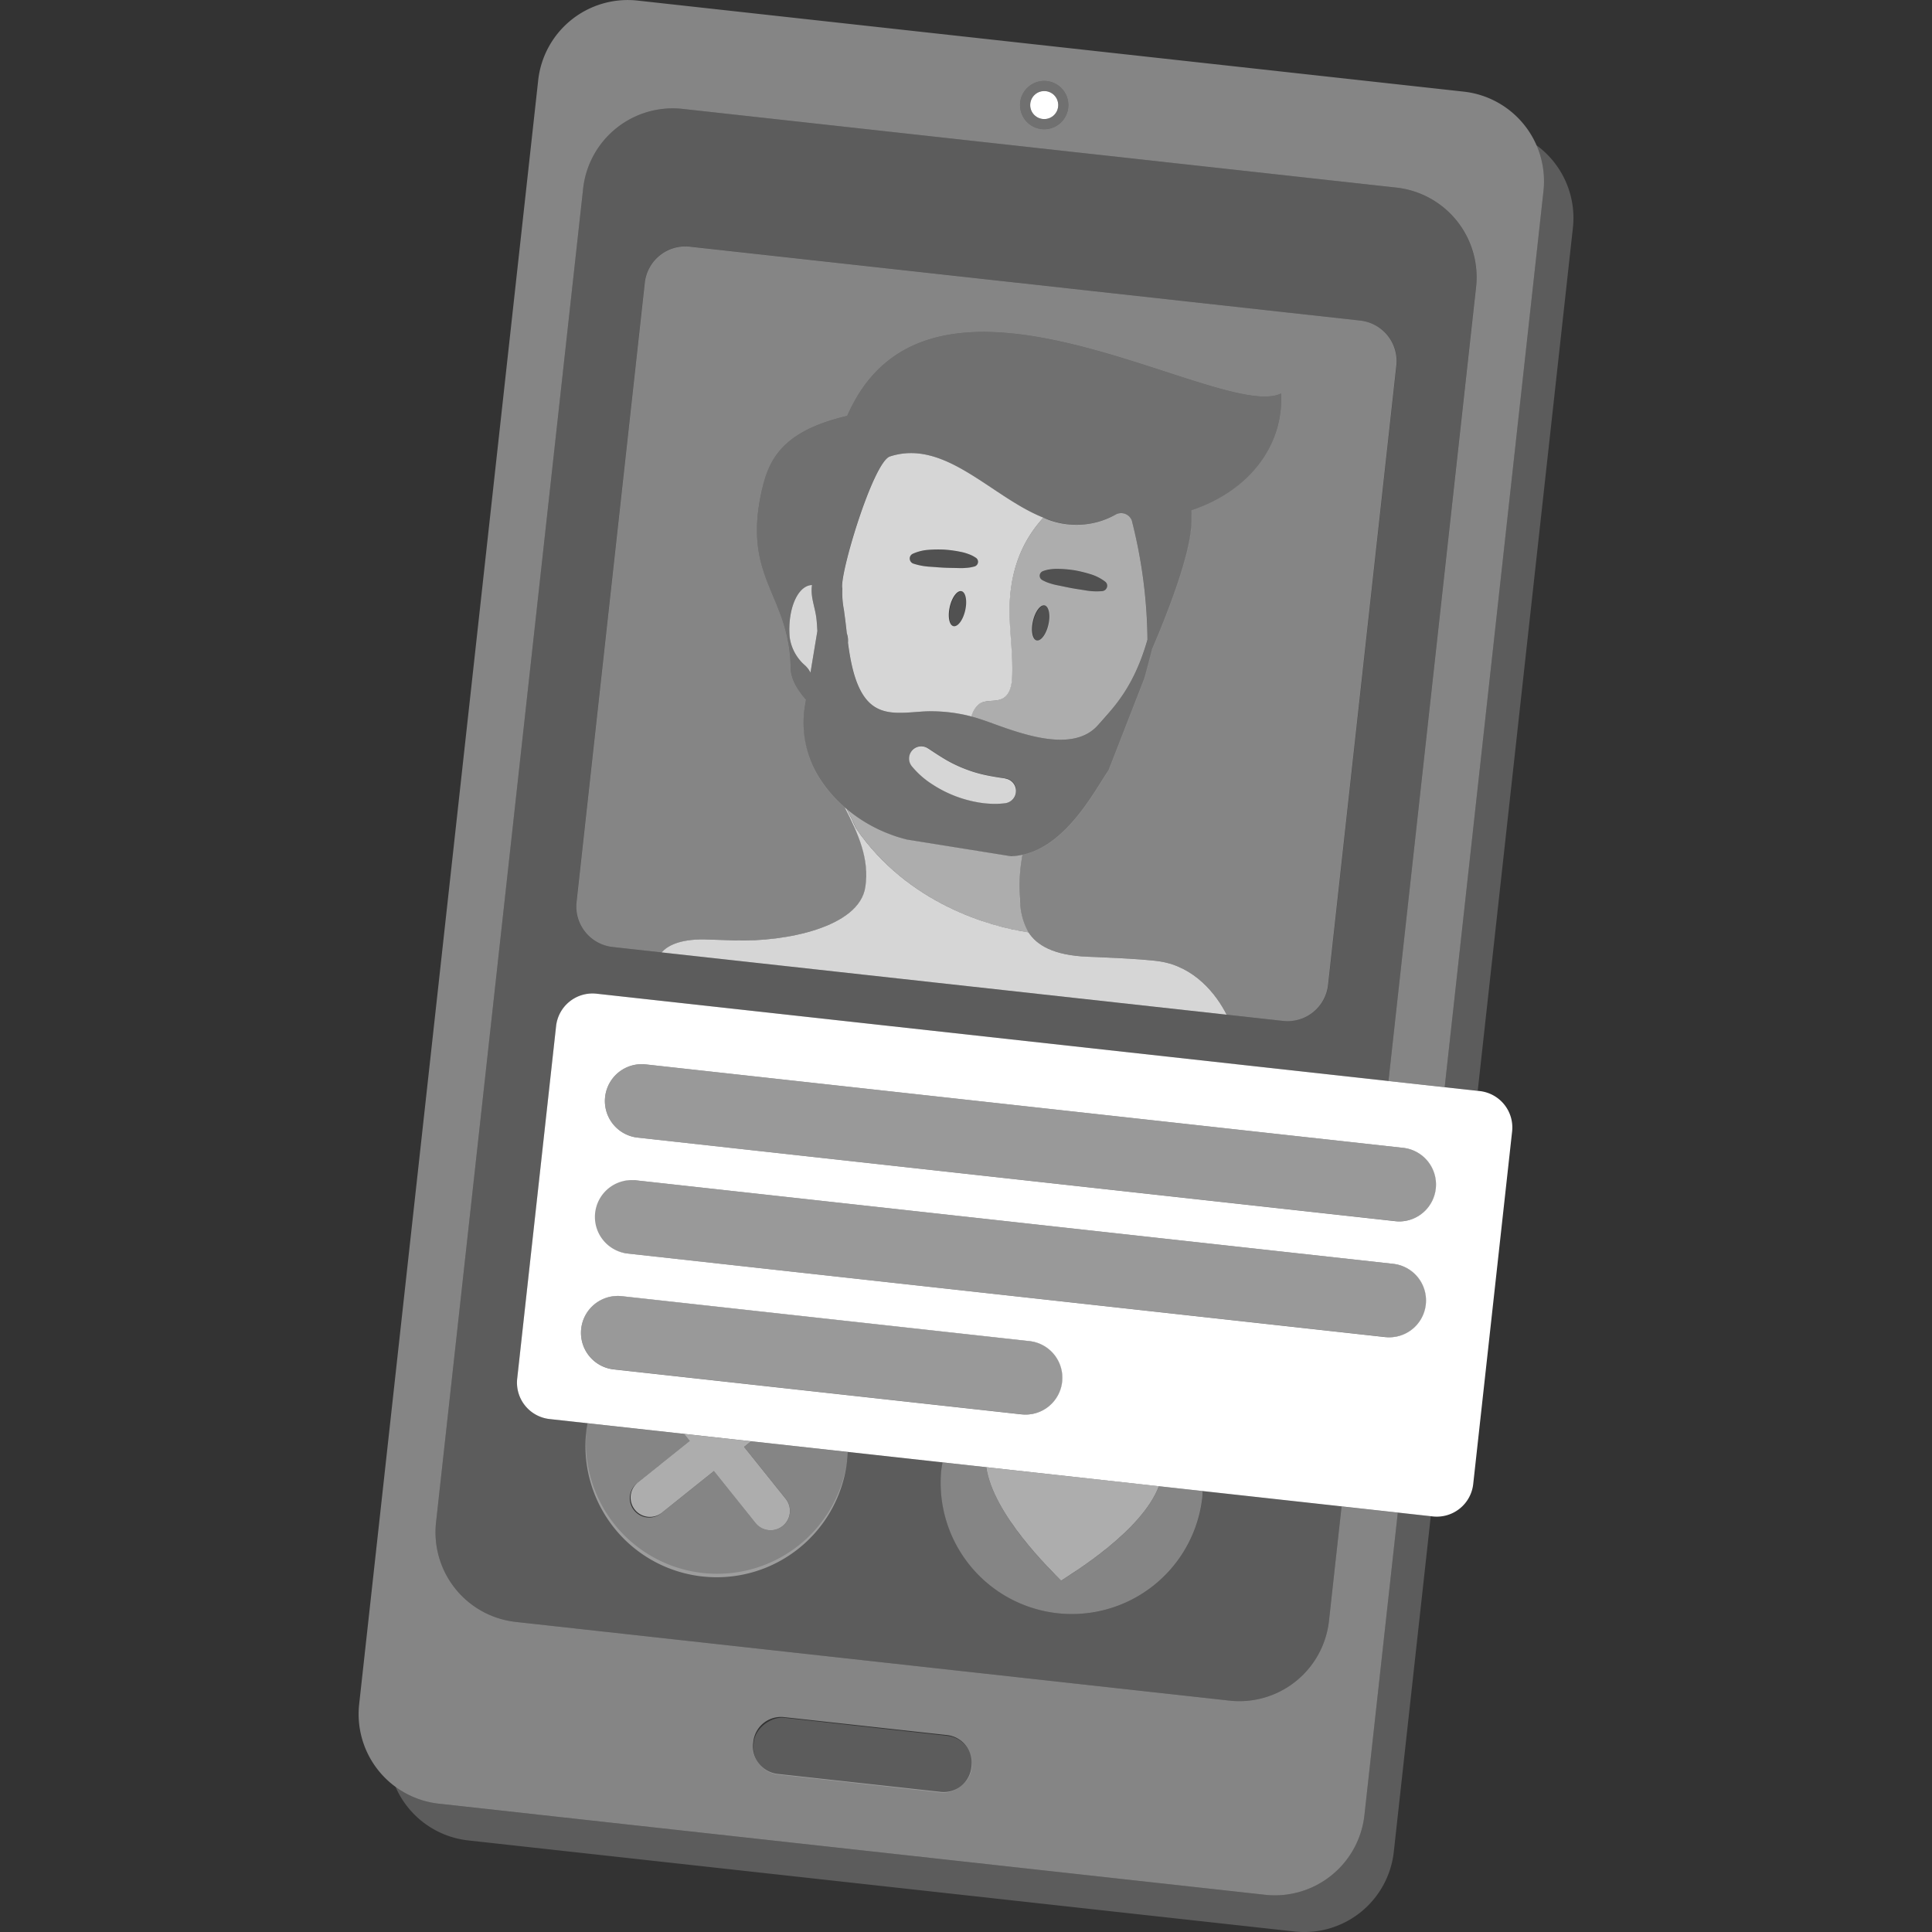<svg viewBox="0 0 300 300" xmlns="http://www.w3.org/2000/svg"><rect x="0" y="0" width="300" height="300" fill="#333333" stroke="none"/><g fill="#fff"><path d="m 158.77 132.73 a 9.69 9.69 0 0 1 -1.79 .23 l -16.15 -2.59 a 23.37 23.37 0 0 1 -9.35 -4.75 c .52 1.02 1.03 2.02 1.46 3.02 8.02 11.68 20.77 15.26 26.77 16.13 a 10.38 10.38 0 0 1 -1.31 -5.26 25.13 25.13 0 0 1 .37 -6.78 z" opacity=".6"/><path d="m 211.25 49.78 l -104.15 -11.48 a 6.33 6.33 0 0 0 -6.98 5.6 l -10.6 96.17 a 6.33 6.33 0 0 0 5.6 6.98 l 7.64 .84 c .88 -1 2.73 -2.05 6.62 -2.02 l 4.88 .16 c 7.56 .23 19.2 -1.98 20.15 -8.33 .65 -4.33 -1.09 -8.22 -3.19 -12.31 a 20.69 20.69 0 0 1 -4.27 -5.06 15.96 15.96 0 0 1 -1.95 -10.73 l .16 -.95 c -1.28 -1.5 -2.36 -3.1 -2.39 -5.02 -.18 -11.2 -7.42 -13.75 -4.57 -27.05 1.04 -4.83 2.83 -9.54 13.35 -12 .03 -.07 .06 -.13 .09 -.2 .1 -.21 .19 -.42 .3 -.64 13.37 -28.17 57.77 1.9 66.99 -2.64 .38 7.85 -4.65 15.03 -13.94 18.15 a 18.67 18.67 0 0 1 -.01 2.44 c -.34 5.15 -4.06 14.41 -6.1 19.15 -.03 .23 -1.13 4.35 -1.21 4.56 l -5.53 14.2 c -2.13 3.09 -6.47 11.66 -13.38 13.13 a 25.13 25.13 0 0 0 -.37 6.78 10.38 10.38 0 0 0 1.31 5.26 c 1.27 1.97 3.84 3.56 9.17 3.79 0 0 8.47 .29 11.26 .73 5.36 .85 8.7 5.05 10.34 8.27 l 8.78 .97 a 6.33 6.33 0 0 0 6.98 -5.6 l 10.6 -96.17 a 6.33 6.33 0 0 0 -5.58 -6.98 z" fill-rule="evenodd" opacity=".4"/><path d="m 162.02 80.38 c -8.11 -3.23 -15.27 -12.28 -23.83 -9.5 -2.62 .85 -7.93 18.56 -7.39 20.5 a 13.98 13.98 0 0 0 .24 3.32 c .03 .19 .05 .37 .07 .54 .13 .87 .25 1.93 .38 3.1 a 3.35 3.35 0 0 1 .18 1.45 c .42 3.19 1.12 6.75 2.9 8.86 2.14 2.53 5.16 2.08 8.47 1.85 a 24.58 24.58 0 0 1 7.79 .75 c .04 -.11 .07 -.23 .12 -.33 a 3.42 3.42 0 0 1 1.18 -1.66 c 1.04 -.66 2.49 -.21 3.57 -.8 1.1 -.6 1.41 -2.04 1.46 -3.29 .13 -2.88 -.22 -5.76 -.36 -8.64 -.42 -8.11 2.34 -13 5.22 -16.15 z m -12.14 14.41 c -.34 1.5 -1.16 2.59 -1.82 2.44 s -.92 -1.49 -.58 -2.99 1.16 -2.59 1.82 -2.44 .92 1.49 .58 2.99 z m 1.83 -7.09 a .8 .8 0 0 1 -.41 .27 h -.02 a 5.92 5.92 0 0 1 -1.23 .21 8.94 8.94 0 0 1 -1.18 .03 c -.78 -.02 -1.55 -.02 -2.32 -.06 s -1.54 -.11 -2.32 -.16 a 9.87 9.87 0 0 1 -2.36 -.46 h -.01 a .84 .84 0 0 1 -.56 -1.04 l .01 -.04 a .84 .84 0 0 1 .43 -.46 7.16 7.16 0 0 1 2.44 -.61 20.05 20.05 0 0 1 2.5 -.03 18.28 18.28 0 0 1 2.48 .34 7.36 7.36 0 0 1 1.21 .34 4.95 4.95 0 0 1 1.16 .58 .74 .74 0 0 1 .22 1.03 c -.01 .02 -.03 .04 -.04 .06 z" opacity=".8"/><path d="m 125.01 103.33 a 3.81 3.81 0 0 1 .84 1.12 l 1.07 -6.46 c -.04 -.63 -.07 -1.26 -.14 -1.88 -.2 -1.84 -.97 -3.42 -.69 -5.26 h -.03 a 1.66 1.66 0 0 0 -.2 .01 c -2.12 .31 -3.57 3.9 -3.25 8.02 a 7.06 7.06 0 0 0 2.4 4.45 z" opacity=".8"/><path d="m 156.13 120.88 c -1.04 -.15 -2.16 -.32 -3.28 -.57 a 20.12 20.12 0 0 1 -3.04 -.93 20.58 20.58 0 0 1 -2.87 -1.37 c -.96 -.56 -1.91 -1.19 -2.83 -1.8 h -.01 a 1.89 1.89 0 0 0 -2.52 2.76 13.33 13.33 0 0 0 3.07 2.74 18.8 18.8 0 0 0 7.36 2.9 15.24 15.24 0 0 0 2.47 .21 12.75 12.75 0 0 0 1.62 -.1 1.93 1.93 0 0 0 .02 -3.82 z" opacity=".8"/><g fill-rule="evenodd"><path d="m 198.93 61.1 c -9.22 4.54 -53.62 -25.53 -66.99 2.64 -.11 .22 -.2 .43 -.3 .64 -.03 .07 -.06 .13 -.09 .2 -10.52 2.46 -12.32 7.17 -13.35 12 -2.86 13.3 4.39 15.86 4.57 27.05 .03 1.92 1.11 3.52 2.39 5.02 l -.16 .95 a 15.96 15.96 0 0 0 1.93 10.75 20.71 20.71 0 0 0 4.42 5.18 l .13 .1 a 22.81 22.81 0 0 0 1.89 1.42 c .22 .15 .45 .29 .67 .44 q .56 .35 1.14 .67 c .36 .2 .71 .39 1.08 .56 .21 .1 .41 .2 .62 .3 .54 .24 1.09 .47 1.65 .67 .14 .05 .28 .1 .42 .14 .62 .21 1.25 .41 1.89 .56 l 16.15 2.59 a 9.74 9.74 0 0 0 1.13 -.11 c .22 -.03 .44 -.07 .66 -.12 6.91 -1.47 11.25 -10.04 13.38 -13.13 l 5.53 -14.2 c .08 -.21 1.18 -4.33 1.21 -4.56 2.04 -4.74 5.76 -14 6.1 -19.15 a 18.67 18.67 0 0 0 0 -2.45 c 9.28 -3.12 14.31 -10.3 13.93 -18.16 z m -73.08 43.35 a 3.81 3.81 0 0 0 -.84 -1.12 7.06 7.06 0 0 1 -2.4 -4.45 c -.33 -4.11 1.13 -7.7 3.25 -8.02 a 1.66 1.66 0 0 1 .2 -.01 h .03 c -.28 1.83 .49 3.42 .69 5.26 .07 .61 .1 1.25 .14 1.88 z m 31.92 18.6 a 1.94 1.94 0 0 1 -1.66 1.65 12.75 12.75 0 0 1 -1.62 .1 15.24 15.24 0 0 1 -2.47 -.21 18.8 18.8 0 0 1 -7.36 -2.9 13.33 13.33 0 0 1 -3.07 -2.74 1.89 1.89 0 0 1 2.52 -2.76 h .01 c .92 .61 1.86 1.24 2.83 1.8 a 20.58 20.58 0 0 0 2.87 1.37 20.12 20.12 0 0 0 3.04 .93 c 1.12 .25 2.23 .43 3.28 .57 a 1.93 1.93 0 0 1 1.64 2.18 z m 20.42 -23.72 c -.32 1.09 -.65 2.08 -1 2.99 q -.56 1.48 -1.18 2.7 a 25.56 25.56 0 0 1 -1.8 3.05 c -.1 .14 -.2 .29 -.3 .43 a 41.42 41.42 0 0 1 -2.91 3.55 l -.5 .56 c -4.02 4.52 -12.42 1.12 -17.23 -.59 -.4 -.14 -.8 -.28 -1.18 -.4 -.18 -.06 -.35 -.1 -.52 -.16 -.2 -.06 -.41 -.12 -.61 -.18 a 23.64 23.64 0 0 0 -6.93 -.81 h -.01 c -.32 .01 -.65 .01 -.99 .03 -3.31 .23 -6.33 .68 -8.47 -1.85 -1.78 -2.11 -2.48 -5.67 -2.9 -8.86 a 3.35 3.35 0 0 0 -.18 -1.45 c -.13 -1.17 -.25 -2.23 -.38 -3.1 -.02 -.17 -.04 -.35 -.07 -.54 a 13.98 13.98 0 0 1 -.24 -3.32 c -.55 -1.94 4.77 -19.65 7.39 -20.5 8.56 -2.78 15.72 6.27 23.83 9.5 .36 .14 .73 .28 1.1 .4 a 12.2 12.2 0 0 0 8.16 -.01 h .03 a 14.07 14.07 0 0 0 2 -.9 1.74 1.74 0 0 1 2.34 .78 1.89 1.89 0 0 1 .09 .21 1.75 1.75 0 0 1 .08 .23 77.24 77.24 0 0 1 2.38 18.26 z" opacity=".3"/><path d="m 114.24 146.03 l -4.88 -.16 c -3.9 -.04 -5.74 1.02 -6.62 2.02 l 87.73 9.67 c -1.63 -3.22 -4.97 -7.42 -10.34 -8.27 -2.79 -.44 -11.26 -.73 -11.26 -.73 -5.33 -.22 -7.9 -1.82 -9.17 -3.79 -6 -.88 -18.75 -4.45 -26.77 -16.13 -.44 -1 -.94 -2.01 -1.46 -3.02 -.09 -.08 -.19 -.14 -.28 -.22 2.1 4.09 3.84 7.98 3.19 12.31 -.93 6.34 -12.58 8.55 -20.14 8.32 z" opacity=".8"/><path d="m 229.77 169.42 l -137.14 -15.12 a 5.69 5.69 0 0 0 -6.28 5.03 l -6.04 54.74 a 5.69 5.69 0 0 0 5.03 6.28 l 137.14 15.12 a 5.69 5.69 0 0 0 6.28 -5.03 l 6.04 -54.74 a 5.69 5.69 0 0 0 -5.03 -6.28 z m -64.84 45.14 a 5.71 5.71 0 0 1 -6.28 5.06 h -.03 l -63.22 -6.97 a 5.72 5.72 0 1 1 1.25 -11.37 l 63.22 6.97 a 5.72 5.72 0 0 1 5.06 6.31 z m 56.47 -12 a 5.71 5.71 0 0 1 -6.29 5.06 h -.03 l -117.7 -12.98 a 5.72 5.72 0 0 1 1.25 -11.37 l 117.71 12.98 a 5.72 5.72 0 0 1 5.06 6.31 z m 1.55 -18 a 5.72 5.72 0 0 1 -5.68 5.1 5.59 5.59 0 0 1 -.63 -.04 l -117.71 -12.98 a 5.72 5.72 0 0 1 1.25 -11.37 l 117.71 12.97 a 5.72 5.72 0 0 1 5.06 6.31 z"/></g><path d="m 175.81 81.08 a 1.76 1.76 0 0 0 -2.09 -1.36 1.72 1.72 0 0 0 -.41 .14 12.46 12.46 0 0 1 -11.29 .52 c -2.88 3.15 -5.64 8.04 -5.24 16.15 .14 2.88 .49 5.76 .36 8.64 -.06 1.26 -.36 2.69 -1.46 3.29 -1.08 .59 -2.53 .14 -3.57 .8 a 3.43 3.43 0 0 0 -1.18 1.66 c -.04 .1 -.08 .22 -.12 .33 .8 .21 1.6 .47 2.45 .77 4.81 1.72 13.21 5.11 17.23 .59 2.66 -2.99 5.6 -6.02 7.69 -13.28 a 77.23 77.23 0 0 0 -2.37 -18.25 z m -13.01 15.92 c -.34 1.5 -1.16 2.59 -1.82 2.44 s -.92 -1.49 -.58 -2.99 1.16 -2.59 1.82 -2.44 .93 1.5 .58 2.99 z m 8.92 -5.5 a .9 .9 0 0 1 -.57 .29 h -.02 a 9.85 9.85 0 0 1 -2.41 -.09 c -.77 -.13 -1.53 -.23 -2.29 -.37 s -1.51 -.31 -2.28 -.46 a 9.16 9.16 0 0 1 -1.14 -.3 5.86 5.86 0 0 1 -1.15 -.49 l -.01 -.01 a .75 .75 0 0 1 -.32 -1.02 c .01 -.02 .02 -.03 .03 -.05 a .8 .8 0 0 1 .38 -.31 5.05 5.05 0 0 1 1.26 -.3 7.41 7.41 0 0 1 1.25 -.05 18.37 18.37 0 0 1 2.49 .23 20.18 20.18 0 0 1 2.42 .6 7.16 7.16 0 0 1 2.24 1.14 .8 .8 0 0 1 .17 1.12 .71 .71 0 0 1 -.05 .06 z" opacity=".6"/><ellipse cx="148.68" cy="94.52" opacity=".15" rx="2.78" ry="1.23" transform="matrix(.223 -.975 .975 .223 23.44 218.43)"/><ellipse cx="161.6" cy="96.73" opacity=".15" rx="2.78" ry="1.23" transform="matrix(.223 -.975 .975 .223 31.33 232.74)"/><path d="m 161.94 88.7 a 5.07 5.07 0 0 1 1.26 -.3 7.41 7.41 0 0 1 1.25 -.05 18.37 18.37 0 0 1 2.49 .23 20.18 20.18 0 0 1 2.42 .6 7.16 7.16 0 0 1 2.24 1.14 .8 .8 0 0 1 .17 1.12 .82 .82 0 0 1 -.05 .06 .9 .9 0 0 1 -.57 .29 h -.02 a 9.85 9.85 0 0 1 -2.41 -.09 c -.77 -.13 -1.53 -.23 -2.29 -.37 s -1.51 -.31 -2.28 -.46 a 9.16 9.16 0 0 1 -1.14 -.3 5.95 5.95 0 0 1 -1.15 -.49 l -.01 -.01 a .75 .75 0 0 1 -.32 -1.02 c .01 -.02 .02 -.03 .03 -.05 a .8 .8 0 0 1 .38 -.3 z" opacity=".15"/><path d="m 151.29 87.98 a 5.92 5.92 0 0 1 -1.23 .21 9.29 9.29 0 0 1 -1.18 .03 c -.78 -.02 -1.55 -.02 -2.32 -.06 s -1.54 -.11 -2.32 -.16 a 9.87 9.87 0 0 1 -2.36 -.46 l -.01 -.01 a .82 .82 0 0 1 -.12 -1.53 7.16 7.16 0 0 1 2.44 -.61 20.05 20.05 0 0 1 2.5 -.03 18.28 18.28 0 0 1 2.48 .34 7.36 7.36 0 0 1 1.21 .34 5.03 5.03 0 0 1 1.16 .58 .74 .74 0 0 1 .22 1.03 c -.01 .02 -.03 .04 -.04 .06 a .8 .8 0 0 1 -.41 .27 z" opacity=".15"/><g fill-rule="evenodd"><path d="m 186.75 231.53 c -.02 .41 -.03 .82 -.07 1.24 a 20.38 20.38 0 0 1 -40.51 -4.47 c .05 -.42 .13 -.82 .2 -1.22 l -14.72 -1.62 c -.02 .33 -.02 .65 -.06 .98 a 20.38 20.38 0 0 1 -40.53 -4.28 l .02 -.19 c .04 -.33 .11 -.64 .16 -.97 l -5.89 -.65 a 5.69 5.69 0 0 1 -5.03 -6.28 l 6.04 -54.74 a 5.69 5.69 0 0 1 6.28 -5.03 l 122.96 13.56 13.59 -123.28 a 14 14 0 0 0 -12.38 -15.45 l -110.81 -12.22 a 14 14 0 0 0 -15.45 12.38 l -22.84 207.11 a 14 14 0 0 0 12.38 15.45 l 110.82 12.22 a 14 14 0 0 0 15.45 -12.38 l 1.96 -17.77 z m -97.24 -91.47 l 10.6 -96.17 a 6.33 6.33 0 0 1 6.98 -5.6 l 104.16 11.49 a 6.33 6.33 0 0 1 5.6 6.98 l -10.6 96.17 a 6.33 6.33 0 0 1 -6.98 5.6 l -104.16 -11.48 a 6.33 6.33 0 0 1 -5.6 -6.99 z" opacity=".2"/><path d="m 217.05 234.87 l -5.18 46.97 a 13.99 13.99 0 0 1 -15.44 12.38 l -128.29 -14.14 a 13.92 13.92 0 0 1 -6.72 -2.62 13.98 13.98 0 0 0 11.28 8.32 l 128.28 14.14 a 13.99 13.99 0 0 0 15.45 -12.38 l 5.74 -52.1 z" opacity=".2"/><path d="m 238.58 22.55 a 13.92 13.92 0 0 1 1.09 7.13 l -15.34 139.14 5.13 .56 14.78 -134.01 a 13.98 13.98 0 0 0 -5.66 -12.82 z" opacity=".2"/></g><path d="m 116.63 223.8 l -1.08 .87 6.52 8.14 a 3 3 0 0 1 -4.68 3.75 l -6.52 -8.14 -8.14 6.52 a 3 3 0 0 1 -3.86 -4.6 c .03 -.03 .07 -.06 .11 -.08 l 8.14 -6.52 -.87 -1.08 -15.02 -1.66 c -.05 .32 -.12 .64 -.16 .97 a 20.38 20.38 0 1 0 40.49 4.66 l .02 -.19 c .04 -.33 .04 -.65 .06 -.98 z" opacity=".4"/><path d="m 146.36 227.08 c -.07 .41 -.15 .81 -.2 1.22 a 20.38 20.38 0 0 0 40.51 4.47 c .05 -.42 .05 -.82 .07 -1.24 z m 18.41 18.36 c -1.62 -1.66 -10.55 -10.26 -11.62 -17.61 l 26.8 2.96 c -2.65 6.94 -13.24 13.39 -15.18 14.66 z" opacity=".4"/><path d="m 115.54 224.67 l 1.08 -.87 -10.38 -1.14 .87 1.08 -8.14 6.52 a 3 3 0 0 0 3.75 4.68 l 8.14 -6.52 6.52 8.14 a 3 3 0 0 0 4.68 -3.75 z" opacity=".6"/><path d="m 153.15 227.83 c 1.07 7.35 10.01 15.95 11.62 17.61 1.94 -1.27 12.53 -7.71 15.18 -14.66 z" opacity=".6"/><path d="m 217.27 189.65 a 5.59 5.59 0 0 1 -.63 -.04 l -117.71 -12.97 a 5.72 5.72 0 0 1 1.25 -11.37 l 117.71 12.97 a 5.72 5.72 0 0 1 -.62 11.41 z" opacity=".5"/><path d="m 215.72 207.65 a 5.62 5.62 0 0 1 -.64 -.04 l -117.7 -12.97 a 5.72 5.72 0 1 1 1.25 -11.37 l 117.71 12.98 a 5.72 5.72 0 0 1 -.62 11.41 z" opacity=".5"/><path d="m 159.25 219.65 a 5.84 5.84 0 0 1 -.63 -.04 l -63.22 -6.97 a 5.72 5.72 0 1 1 1.25 -11.37 l 63.22 6.97 a 5.72 5.72 0 0 1 -.62 11.41 z" opacity=".5"/><rect height="34.08" opacity=".2" rx="4.29" transform="matrix(.11 -.994 .994 .11 -151.57 375.68)" width="8.87" x="129.47" y="255.4"/><path d="m 162.56 12.59 a 3.75 3.75 0 1 0 3.31 4.14 3.75 3.75 0 0 0 -3.31 -4.14 z m 1.75 3.96 a 2.18 2.18 0 1 1 -1.93 -2.4 2.18 2.18 0 0 1 1.93 2.41 z" fill-rule="evenodd" opacity=".3"/><path d="m 227.3 14.23 l -128.28 -14.14 a 13.99 13.99 0 0 0 -15.45 12.37 l -27.8 252.17 a 14 14 0 0 0 12.38 15.45 l 128.27 14.14 a 13.99 13.99 0 0 0 15.45 -12.37 l 5.18 -46.97 -8.73 -.96 -1.96 17.77 a 14 14 0 0 1 -15.45 12.38 l -110.82 -12.22 a 14 14 0 0 1 -12.38 -15.45 l 22.84 -207.11 a 14 14 0 0 1 15.45 -12.38 l 110.82 12.22 a 14 14 0 0 1 12.38 15.45 l -13.6 123.28 8.73 .96 15.34 -139.14 a 14 14 0 0 0 -12.37 -15.45 z m -110.35 256.48 l .03 -.28 a 4.31 4.31 0 0 1 4.74 -3.8 l 25.34 2.79 a 4.31 4.31 0 0 1 3.8 4.74 l -.03 .28 a 4.31 4.31 0 0 1 -4.74 3.8 l -25.34 -2.79 a 4.31 4.31 0 0 1 -3.8 -4.74 z m 48.92 -253.98 a 3.75 3.75 0 1 1 -3.31 -4.14 3.75 3.75 0 0 1 3.31 4.14 z" fill-rule="evenodd" opacity=".4"/><path d="m 162.15 14.14 c 1.2 0 2.17 .97 2.17 2.18 0 1.2 -.97 2.17 -2.17 2.17 -1.21 0 -2.18 -.97 -2.18 -2.17 0 -1.21 .97 -2.18 2.18 -2.18 z"/></g></svg>